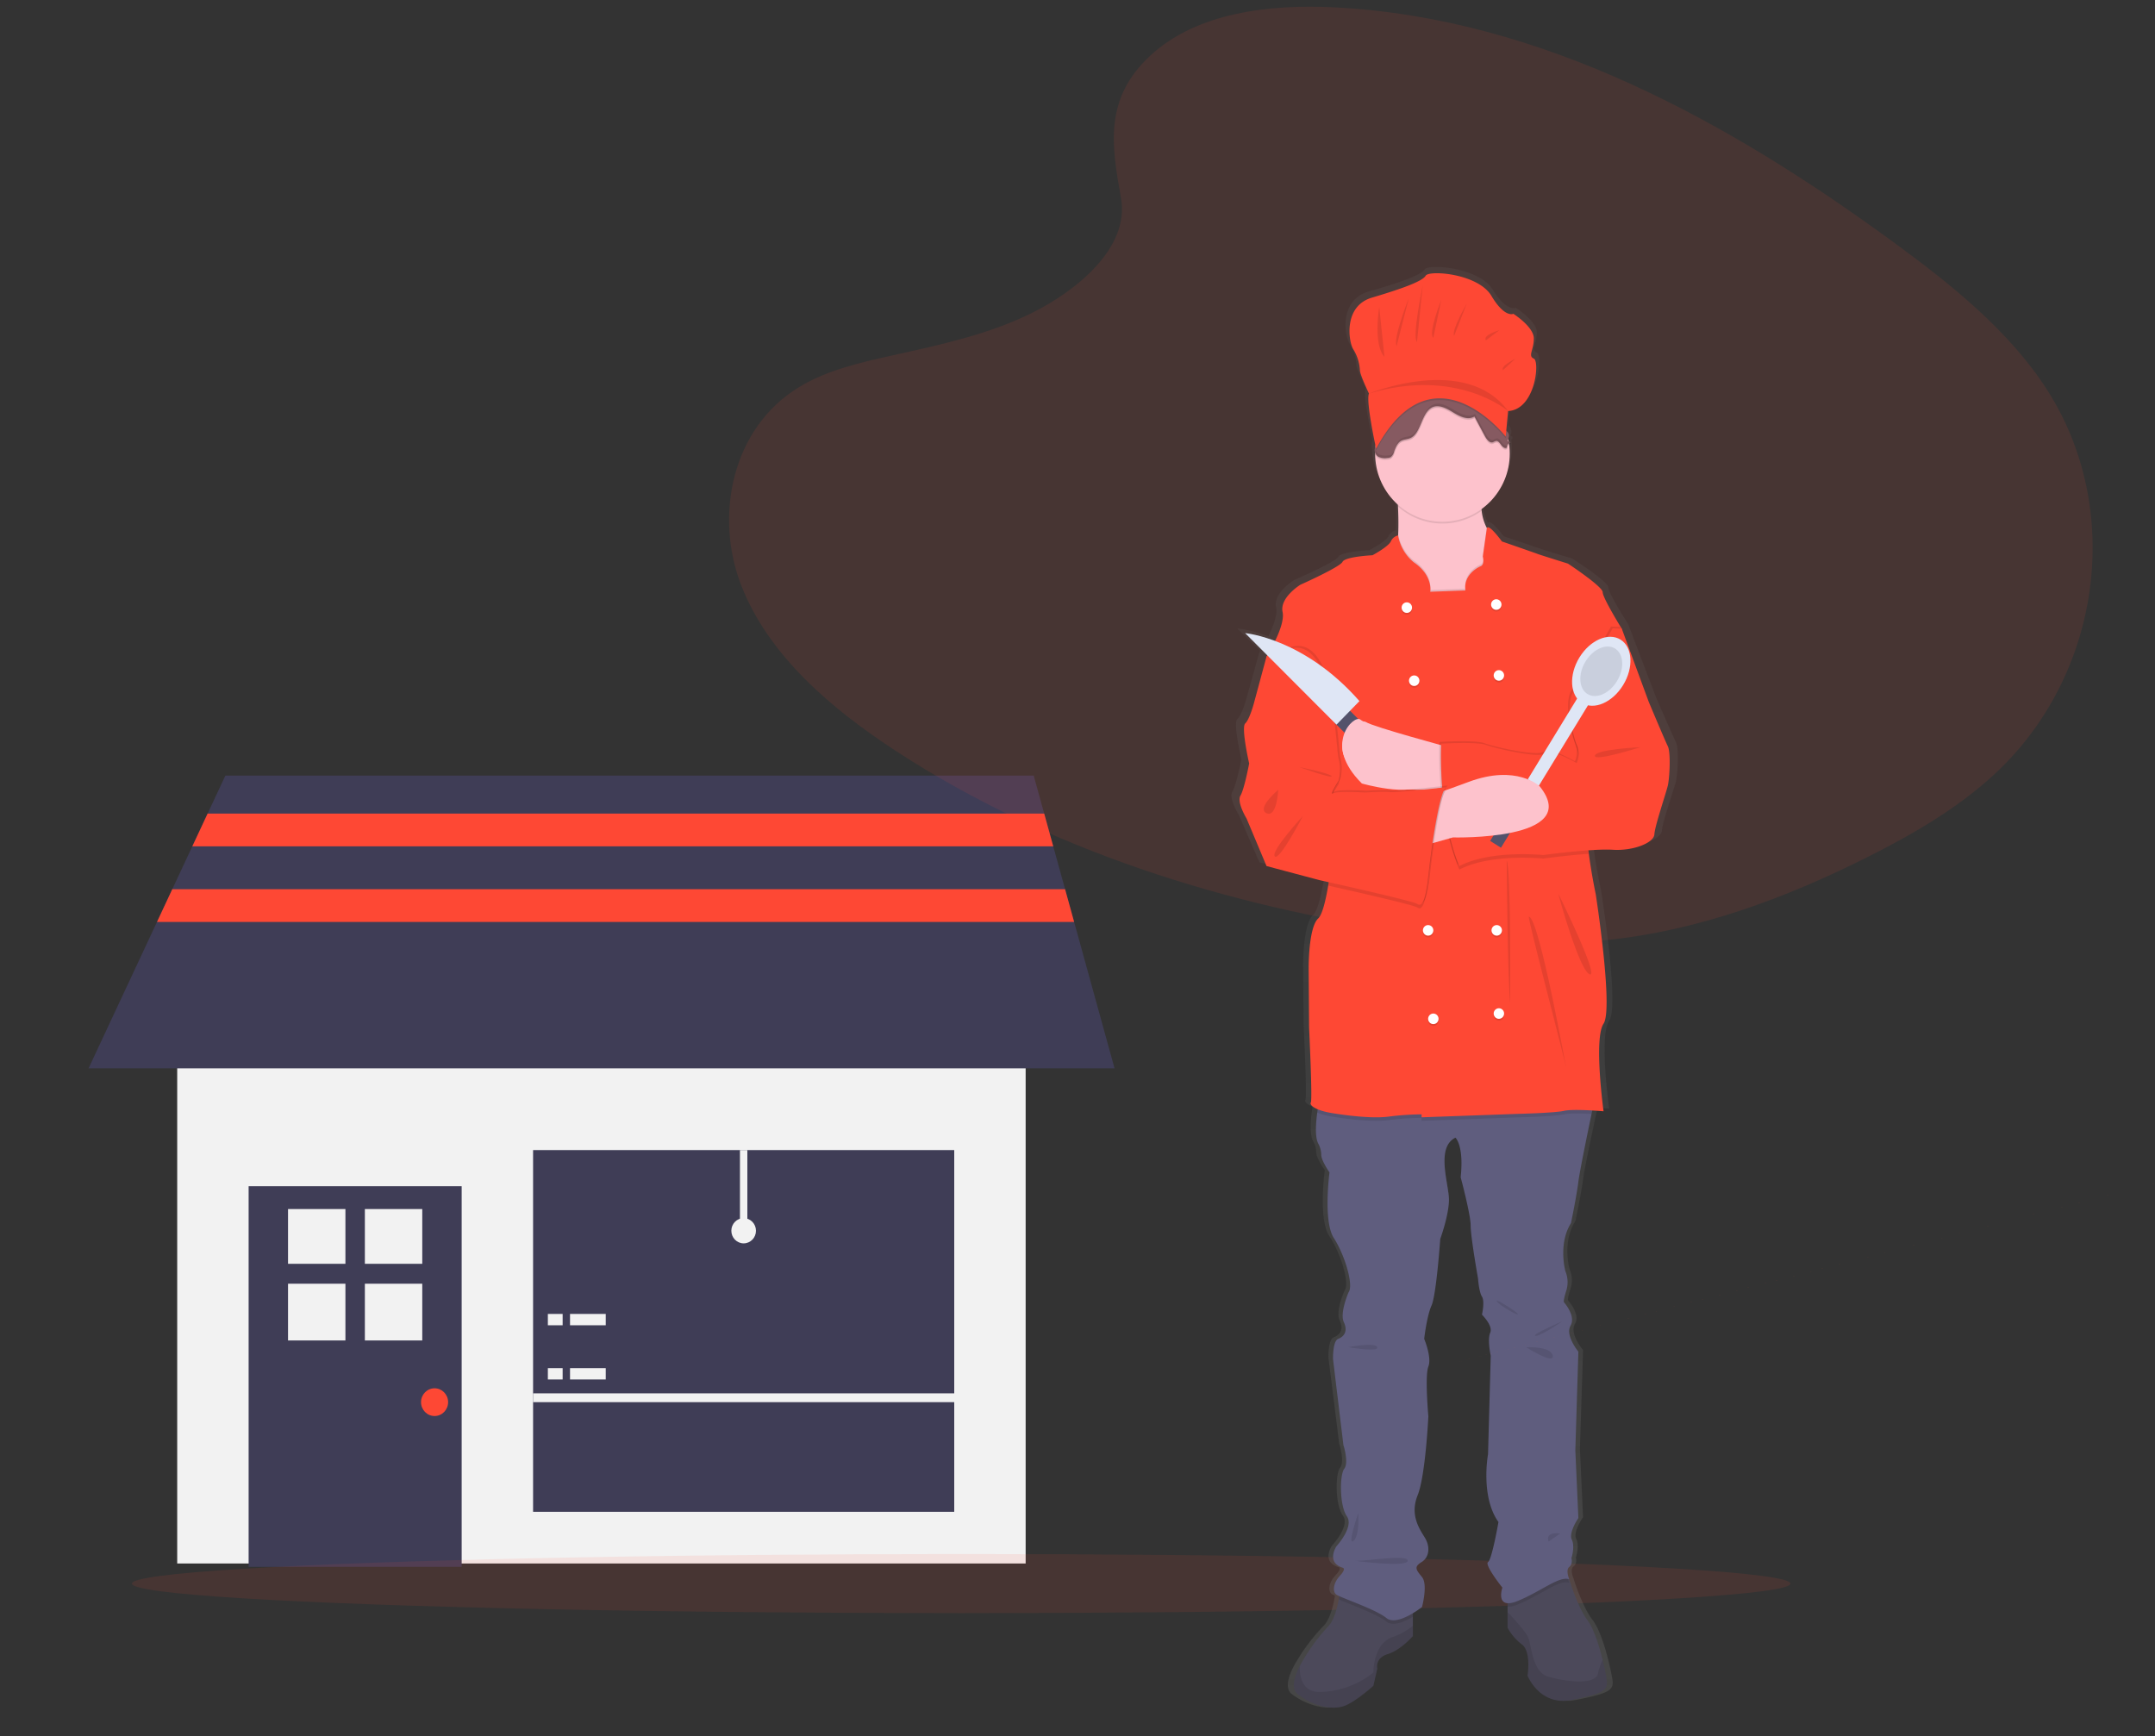 <?xml version="1.0" encoding="UTF-8" standalone="no"?>
<svg
   xmlns:dc="http://purl.org/dc/elements/1.1/"
   xmlns:cc="http://creativecommons.org/ns#"
   xmlns:rdf="http://www.w3.org/1999/02/22-rdf-syntax-ns#"
   xmlns:svg="http://www.w3.org/2000/svg"
   xmlns="http://www.w3.org/2000/svg"
   xmlns:sodipodi="http://sodipodi.sourceforge.net/DTD/sodipodi-0.dtd"
   xmlns:inkscape="http://www.inkscape.org/namespaces/inkscape"
   id="b582dbfc-ed60-4217-aa06-1e10ec960023"
   data-name="Layer 1"
   width="842"
   height="678.376"
   viewBox="0 0 842 678.376"
   version="1.1"
   sodipodi:docname="undraw_business_shop_qw5t.svg"
   inkscape:version="0.92.4 (5da689c313, 2019-01-14)">
  <rect x="0" y="0" width="842" height="678.376" fill="#333333" stroke="none"/>
  <defs
     id="defs4753">
    <linearGradient
       gradientUnits="userSpaceOnUse"
       y2="154.92"
       x2="507.947"
       y1="790.481"
       x1="507.947"
       id="ef5d85de-35d2-4357-9719-f86a6844cb01"
       gradientTransform="matrix(0.874,0,0,0.886,-103.437,-13.293)">
      <stop
         id="stop4780"
         stop-opacity="0.25"
         stop-color="gray"
         offset="0" />
      <stop
         id="stop4782"
         stop-opacity="0.12"
         stop-color="gray"
         offset="0.535" />
      <stop
         id="stop4784"
         stop-opacity="0.1"
         stop-color="gray"
         offset="1" />
    </linearGradient>
  </defs>
  <sodipodi:namedview
     pagecolor="#ffffff"
     bordercolor="#666666"
     borderopacity="1"
     objecttolerance="10"
     gridtolerance="10"
     guidetolerance="10"
     inkscape:pageopacity="0"
     inkscape:pageshadow="2"
     inkscape:window-width="1920"
     inkscape:window-height="1017"
     id="namedview4751"
     showgrid="false"
     inkscape:zoom="0.67458432"
     inkscape:cx="523.85961"
     inkscape:cy="299.52168"
     inkscape:window-x="-8"
     inkscape:window-y="-8"
     inkscape:window-maximized="1"
     inkscape:current-layer="b582dbfc-ed60-4217-aa06-1e10ec960023" />
  <title
     id="title4628">business_shop</title>
  <path
     d="m 393.084,313.533 c 0,0 1.668,23.055 1.668,23.908 0,0.854 -11.679,59.771 -11.679,59.771 0,0 -16.684,32.447 0,31.593 16.684,-0.854 11.679,-30.739 11.679,-30.739 l 17.519,-49.525 -7.508,-35.009 z"
     id="path4634"
     inkscape:connector-curvature="0"
     style="fill:#a0616a;stroke-width:0.649" />
  <rect
     x="69.238"
     y="372.552"
     width="331.504"
     height="238.356"
     id="rect4654"
     style="fill:#f2f2f2;stroke-width:0.649" />
  <rect
     x="97.144"
     y="463.496"
     width="83.237"
     height="148.726"
     id="rect4656"
     style="fill:#3f3d56;stroke-width:0.649" />
  <rect
     x="112.54"
     y="472.418"
     width="22.422"
     height="21.394"
     id="rect4658"
     style="fill:#f2f2f2;stroke-width:0.649" />
  <rect
     x="142.563"
     y="472.418"
     width="22.422"
     height="21.394"
     id="rect4660"
     style="fill:#f2f2f2;stroke-width:0.649" />
  <rect
     x="112.54"
     y="501.592"
     width="22.422"
     height="22.172"
     id="rect4662"
     style="fill:#f2f2f2;stroke-width:0.649" />
  <rect
     x="142.563"
     y="501.592"
     width="22.422"
     height="22.172"
     id="rect4664"
     style="fill:#f2f2f2;stroke-width:0.649" />
  <ellipse
     cx="169.796"
     cy="547.872"
     id="circle4666"
     rx="5.293"
     ry="5.417"
     style="fill:#fe4834;stroke-width:0.649" />
  <rect
     x="208.287"
     y="449.377"
     width="164.549"
     height="141.339"
     id="rect4668"
     style="fill:#3f3d56;stroke-width:0.649" />
  <polygon
     points="133.831,264.092 143.148,244.603 155.337,219.117 164.654,199.628 175.455,177.051 667.407,177.051 673.786,199.628 679.295,219.117 686.499,244.603 692.008,264.092 716.602,351.134 92.199,351.134 "
     id="polygon4670"
     transform="matrix(0.642,0,0,0.657,-24.584,186.733)"
     style="fill:#3f3d56" />
  <rect
     x="214.06"
     y="513.399"
     width="5.774"
     height="4.432"
     id="rect4674"
     style="fill:#f2f2f2;stroke-width:0.649" />
  <rect
     x="214.06"
     y="534.575"
     width="5.774"
     height="4.432"
     id="rect4676"
     style="fill:#f2f2f2;stroke-width:0.649" />
  <rect
     x="222.721"
     y="513.399"
     width="13.953"
     height="4.432"
     id="rect4680"
     style="fill:#f2f2f2;stroke-width:0.649" />
  <rect
     x="222.721"
     y="534.575"
     width="13.953"
     height="4.432"
     id="rect4682"
     style="fill:#f2f2f2;stroke-width:0.649" />
  <rect
     x="208.287"
     y="544.424"
     width="164.549"
     height="3.447"
     id="rect4726"
     style="fill:#f2f2f2;stroke-width:0.649" />
  <rect
     x="289.118"
     y="449.377"
     width="2.887"
     height="31.518"
     id="rect4732"
     style="fill:#f2f2f2;stroke-width:0.649" />
  <ellipse
     cx="290.561"
     cy="480.896"
     id="circle4734"
     rx="4.811"
     ry="4.925"
     style="fill:#f2f2f2;stroke-width:0.649" />
  <polygon
     points="164.654,199.628 673.786,199.628 679.295,219.117 155.337,219.117 "
     id="polygon4736"
     transform="matrix(0.642,0,0,0.657,-24.584,186.733)"
     style="fill:#fe4834" />
  <polygon
     points="143.148,244.603 686.499,244.603 692.008,264.092 133.831,264.092 "
     id="polygon4738"
     transform="matrix(0.642,0,0,0.657,-24.584,186.733)"
     style="fill:#fe4834" />
  <g
     id="g5073"
     transform="translate(227.965,-19.615)">
    <ellipse
       id="ellipse4791"
       ry="11.547"
       rx="324"
       cy="638.37"
       cx="147.595"
       style="opacity:0.1;fill:#fe4834" />
    <path
       id="path4793"
       d="M 221.407,41.413 C 239.483,24.587 267.857,21.158 293.684,22.498 c 81.122,4.21 154.35,45.12 217.692,91.393 22.931,16.752 45.507,34.805 60.392,57.873 30.3,46.96 21.312,112.015 -20.821,150.701 -14.335,13.162 -31.713,23.253 -49.553,32.197 -31.721,15.904 -65.947,28.671 -101.949,32.305 -25.674,2.591 -51.663,0.485 -77.187,-3.131 C 250.948,373.735 180.951,351.397 122.284,313.179 96.553,296.416 72.3,275.577 61.694,248.459 51.088,221.342 57.875,186.979 84.15,170.928 c 10.867,-6.639 23.859,-9.637 36.58,-12.452 18.724,-4.144 37.747,-8.229 54.644,-16.653 17.452,-8.701 38.117,-25.529 34.661,-44.788 -3.708,-20.665 -6.682,-38.814 11.373,-55.621 z"
       inkscape:connector-curvature="0"
       style="opacity:0.1;fill:#fe4834;stroke-width:0.895" />
    <path
       id="path4797"
       d="m 426.845,309.575 c -1.233,-2.419 -7.749,-17.451 -7.749,-17.451 l -10.919,-28.681 c 0,0 -7.749,-12.094 -7.749,-14.341 0,-2.246 -14.089,-11.231 -14.089,-11.231 0,0 -11.448,-3.456 -12.328,-3.801 -0.881,-0.346 -14.442,-4.893 -14.442,-4.893 0,0 -5.34,-7.118 -6.101,-5.259 l -6.6e-4,0.004 c -0.028,-0.047 -0.056,-0.088 -0.084,-0.136 a 18.131,18.379 0 0 1 -2.036,-6.655 c -0.029,-0.207 -0.054,-0.426 -0.08,-0.641 a 26.134,26.492 0 0 0 11.471,-21.813 25.785,26.138 0 0 0 -0.225,-3.391 2.345,2.377 0 0 1 0.303,-0.162 c 0.219,-0.097 0.164,-0.175 0.003,-0.257 0.055,-0.029 0.11,-0.06 0.166,-0.084 0.292,-0.128 0.097,-0.226 -0.185,-0.341 l 0.017,-0.009 c 0.397,-0.175 -0.105,-0.291 -0.509,-0.476 -0.022,-0.12 -0.042,-0.24 -0.065,-0.359 a 2.379,2.411 0 0 0 0.162,-0.712 c 0.036,0.018 0.069,0.038 0.106,0.054 a 2.983,3.024 0 0 0 -0.007,-1.351 2.345,2.377 0 0 1 -0.092,0.265 2.226,2.256 0 0 0 -1.025,-2.045 c -0.02,-0.018 -0.043,-0.037 -0.063,-0.055 l 0.747,-7.751 c 11.013,-0.528 12.945,-19.521 10.434,-20.576 -2.512,-1.055 0,-3.341 0,-7.914 0,-4.573 -8.308,-9.673 -8.308,-9.673 0,0 -3.478,1.759 -8.888,-7.035 -5.41,-8.793 -25.311,-10.2 -26.664,-7.914 -1.352,2.286 -10.24,5.276 -21.833,8.617 -11.593,3.341 -9.468,17.235 -7.535,20.225 a 16.834,17.064 0 0 1 2.705,8.266 c 0,1.759 3.671,9.145 3.671,9.145 -1.158,2.56 1.789,16.581 2.662,20.566 -0.014,0.122 -0.028,0.245 -0.04,0.368 -0.007,0.012 -0.017,0.022 -0.024,0.035 a 1.852,1.877 0 0 0 -0.113,0.2 2.262,2.293 0 0 0 -0.178,1.322 2.724,2.761 0 0 0 0.196,1.444 26.001,26.357 0 0 0 9.22,19.665 c 0.014,0.24 0.027,0.481 0.04,0.728 0.162,3.255 0.254,7.105 0.085,10.788 -0.009,0.188 -0.023,0.373 -0.033,0.561 a 4.158,4.215 0 0 0 -2.947,2.356 c -1.092,2.129 -7.432,5.411 -7.432,5.411 0,0 -11.095,0.518 -12.152,2.592 -1.057,2.073 -17.083,8.984 -17.083,8.984 0,0 -8.454,5.011 -7.221,10.712 0.644,2.979 -1.164,7.608 -3.038,11.35 a 53.174,53.902 0 0 0 -12.158,-3.073 l 8.978,8.707 c -0.188,0.298 -0.299,0.466 -0.299,0.466 l -5.107,18.314 c 0,0 -1.761,6.393 -3.522,7.948 -1.761,1.555 1.585,15.723 1.585,15.723 0,0 -1.937,10.021 -3.522,12.613 -1.585,2.592 2.466,8.984 2.466,8.984 l 8.101,18.66 21.486,5.529 c 0,0 1.432,0.307 3.746,0.809 q -0.109,0.669 -0.223,1.333 c -1.036,5.944 -2.395,11.41 -4.051,12.889 -4.051,3.628 -3.875,19.869 -3.875,19.869 l 0.176,22.979 c 0,0 1.409,28.335 0.704,29.372 -0.445,0.654 0.448,1.721 2.802,2.68 -0.067,0.426 -0.133,0.859 -0.196,1.3 -0.662,4.7 -0.958,10.063 0.564,12.433 a 9.318,9.446 0 0 1 1.057,4.147 c 0,2.246 3.346,6.911 3.346,6.911 0,0 -2.642,19.178 1.761,25.744 4.403,6.566 8.101,18.487 5.988,21.252 0,0 -3.698,8.121 -1.937,11.749 1.761,3.628 0,5.702 -2.29,6.566 -2.29,0.864 -2.092,7.948 -2.092,7.948 l 4.206,33.692 c 0,0 2.289,6.911 0.352,9.33 -1.937,2.419 -1.937,14.513 1.057,18.66 2.994,4.147 -4.227,11.749 -4.227,11.749 0,0 -4.403,6.393 2.642,8.466 0,0 1.409,0.346 -1.233,3.11 -2.642,2.764 -3.17,6.22 -1.409,7.429 a 8.06,8.171 0 0 0 1.142,0.575 c -0.065,0.41 -0.136,0.834 -0.219,1.284 -0.676,3.607 -1.951,8.307 -4.269,10.581 a 74.408,75.427 0 0 0 -11.532,15.578 c -2.416,4.644 -3.473,8.991 -0.796,11.03 6.34,4.838 14.442,6.393 19.197,4.492 4.755,-1.901 11.448,-7.775 11.448,-7.775 l 1.585,-6.738 c 0,0 -1.057,-4.147 4.227,-5.702 5.283,-1.555 10.215,-7.084 10.215,-7.084 v -8.957 a 37.443,37.956 0 0 0 3.698,-2.447 c 0,0 2.466,-8.812 0,-11.749 -2.466,-2.937 -3.346,-3.974 -0.176,-5.874 3.17,-1.901 3.6,-6.047 1.275,-9.676 -2.332,-3.628 -6.03,-8.984 -2.86,-16.587 3.17,-7.602 4.333,-30.927 4.333,-30.927 0,0 -1.479,-15.896 0,-19.524 1.479,-3.628 -1.691,-10.885 -1.691,-10.885 0,0 1.057,-8.984 2.994,-13.131 1.937,-4.147 3.522,-26.089 3.522,-26.089 0,0 3.522,-9.33 3.522,-15.377 0,-6.047 -5.46,-20.561 2.642,-24.362 0,0 3.522,3.11 2.113,15.55 0,0 4.051,14.513 4.051,19.006 0,4.492 2.994,20.733 2.994,20.733 0,0 0.352,5.183 1.585,7.084 1.233,1.901 0,7.084 0,7.084 0,0 4.579,4.319 3.346,7.084 -1.233,2.764 0.211,8.998 0.211,8.998 l -1.092,38.688 c 0,0 -3.17,16.587 4.227,26.608 0,0 -2.642,14.686 -4.227,15.723 -1.585,1.037 5.812,10.021 5.812,10.021 0,0 -2.05,5.82 2.113,6.106 v 9.617 a 20.269,20.547 0 0 0 5.812,6.566 c 3.875,2.764 2.289,12.267 2.289,12.267 0,0 4.931,12.094 17.964,9.503 13.033,-2.592 14.794,-3.801 14.089,-8.121 -0.254,-1.576 -0.817,-4.389 -1.627,-7.581 -1.402,-5.55 -3.55,-12.246 -6.122,-15.55 -4.051,-5.204 -7.397,-16.089 -7.397,-16.089 0,0 -1.585,-3.628 0,-4.838 1.585,-1.209 0.881,-3.456 0.881,-3.456 0,0 1.543,-4.492 0.155,-7.257 -1.388,-2.764 2.663,-8.466 2.663,-8.466 l -1.233,-26.608 1.233,-38.702 c 0,0 -5.46,-6.393 -3.17,-10.194 2.29,-3.801 -2.642,-9.157 -2.642,-9.157 0,0 -0.528,-0.173 0.881,-4.492 a 10.621,10.766 0 0 0 -0.352,-7.775 c 0,0 -2.994,-10.712 2.29,-18.833 0,0 2.29,-10.712 2.994,-16.241 0.486,-3.843 3.529,-18.197 5.34,-26.594 q 0.153,-0.712 0.294,-1.363 c 2.608,0.144 4.581,0.313 4.581,0.313 0,0 -4.051,-28.508 0,-34.383 4.051,-5.874 -3.17,-50.797 -3.17,-50.797 0,0 -1.726,-7.851 -2.79,-15.861 -0.061,-0.456 -0.116,-0.912 -0.172,-1.368 a 85.373,86.541 0 0 1 9.83,-0.221 c 8.454,0.518 16.731,-2.764 16.907,-6.047 0.176,-3.283 4.755,-16.241 5.46,-19.178 0.705,-2.937 1.233,-12.958 1e-5,-15.377 z"
       inkscape:connector-curvature="0"
       style="fill:url(#ef5d85de-35d2-4357-9719-f86a6844cb01);stroke-width:0.88" />
    <path
       id="path4799"
       d="m 324.081,642.883 v 15.998 c 0,0 -4.752,5.505 -9.843,7.053 -5.091,1.548 -4.073,5.677 -4.073,5.677 l -1.527,6.709 c 0,0 -6.449,5.849 -11.031,7.741 -4.582,1.892 -12.388,0.344 -18.497,-4.473 -2.579,-2.03 -1.561,-6.358 0.767,-10.982 a 73.891,74.903 0 0 1 11.112,-15.51 c 2.233,-2.264 3.462,-6.943 4.114,-10.535 0.482,-2.69 0.638,-4.775 0.638,-4.775 z"
       inkscape:connector-curvature="0"
       style="fill:#4c495a;stroke-width:0.88" />
    <path
       id="path4801"
       d="m 324.081,654.821 v 4.06 c 0,0 -4.752,5.505 -9.843,7.053 -5.091,1.548 -4.073,5.677 -4.073,5.677 l -1.527,6.709 c 0,0 -6.449,5.849 -11.031,7.741 -4.582,1.892 -12.388,0.344 -18.497,-4.473 -2.579,-2.03 -1.561,-6.358 0.767,-10.982 -0.109,4.858 1.31,10.315 8.227,10.122 a 35.041,35.521 0 0 0 20.534,-7.569 c 0,0 -0.17,-11.354 7.637,-13.934 a 23.777,24.103 0 0 0 7.806,-4.404 z"
       inkscape:connector-curvature="0"
       style="opacity:0.1;stroke-width:0.88" />
    <path
       id="path4803"
       d="m 386.191,683.824 c -12.558,2.58 -17.309,-9.461 -17.309,-9.461 0,0 1.527,-9.461 -2.206,-12.214 a 20.026,20.301 0 0 1 -5.6,-6.537 v -15.826 l 15.273,-11.01 8.268,7.418 0.557,0.495 c 0,0 3.224,10.838 7.127,16.019 2.478,3.289 4.548,9.957 5.899,15.482 0.781,3.179 1.324,5.98 1.568,7.548 0.679,4.301 -1.018,5.505 -13.576,8.085 z"
       inkscape:connector-curvature="0"
       style="fill:#4c495a;stroke-width:0.88" />
    <path
       id="path4805"
       d="m 386.191,683.824 c -12.558,2.58 -17.309,-9.461 -17.309,-9.461 0,0 1.527,-9.461 -2.206,-12.214 a 20.026,20.301 0 0 1 -5.6,-6.537 v -6.131 c 2.423,2.594 6.992,7.617 7.976,9.743 1.358,2.924 1.527,13.59 7.806,15.482 6.279,1.892 18.497,3.613 19.516,-1.204 a 26.475,26.837 0 0 1 1.826,-5.312 c 0.781,3.179 1.324,5.98 1.568,7.548 0.679,4.301 -1.018,5.505 -13.576,8.085 z"
       inkscape:connector-curvature="0"
       style="opacity:0.1;stroke-width:0.88" />
    <path
       id="path4807"
       d="m 295.741,639.786 28.34,3.096 v 8.457 c -3.197,1.92 -7.779,3.957 -10.352,1.865 -3.801,-3.083 -15.103,-6.998 -18.626,-8.642 0.482,-2.69 0.638,-4.775 0.638,-4.775 z"
       inkscape:connector-curvature="0"
       style="opacity:0.1;stroke-width:0.88" />
    <path
       id="path4809"
       d="m 385.173,638.066 c -3.903,-1.376 -10.861,4.645 -20.025,8.429 a 9.539,9.67 0 0 1 -4.073,0.922 v -7.631 l 15.273,-11.01 8.268,7.418 a 10.322,10.463 0 0 0 0.557,1.872 z"
       inkscape:connector-curvature="0"
       style="opacity:0.1;stroke-width:0.88" />
    <path
       id="path4811"
       d="m 395.185,448.667 c 0,0 -0.536,2.532 -1.303,6.207 -1.745,8.36 -4.677,22.652 -5.145,26.478 -0.679,5.505 -2.885,16.17 -2.885,16.17 -5.091,8.085 -2.206,18.751 -2.206,18.751 a 10.894,11.043 0 0 1 0.339,7.741 c -1.358,4.301 -0.849,4.473 -0.849,4.473 0,0 4.752,5.333 2.546,9.117 -2.206,3.785 3.055,10.149 3.055,10.149 l -1.188,38.533 1.188,26.492 c 0,0 -3.903,5.677 -2.566,8.429 1.337,2.752 -0.149,7.225 -0.149,7.225 0,0 0.679,2.236 -0.849,3.44 -1.527,1.204 0,4.817 0,4.817 -3.903,-1.376 -10.861,4.645 -20.025,8.429 -9.164,3.785 -6.109,-5.161 -6.109,-5.161 0,0 -7.127,-8.945 -5.6,-9.977 1.527,-1.032 4.073,-15.654 4.073,-15.654 -7.127,-9.977 -4.073,-26.492 -4.073,-26.492 l 1.052,-38.52 c 0,0 -1.392,-6.207 -0.204,-8.959 1.188,-2.752 -3.224,-7.053 -3.224,-7.053 0,0 1.188,-5.161 0,-7.053 -1.188,-1.892 -1.527,-7.053 -1.527,-7.053 0,0 -2.885,-16.17 -2.885,-20.643 0,-4.473 -3.903,-18.923 -3.903,-18.923 1.358,-12.386 -2.036,-15.482 -2.036,-15.482 -7.806,3.785 -2.546,18.235 -2.546,24.255 0,6.021 -3.394,15.31 -3.394,15.31 0,0 -1.527,21.847 -3.394,25.976 -1.867,4.129 -2.885,13.074 -2.885,13.074 0,0 3.055,7.225 1.629,10.838 -1.425,3.613 0,19.439 0,19.439 0,0 -1.12,23.223 -4.175,30.792 -3.055,7.569 0.509,12.902 2.756,16.514 2.24,3.613 1.826,7.741 -1.229,9.633 -3.055,1.892 -2.206,2.924 0.17,5.849 2.376,2.924 0,11.698 0,11.698 0,0 -9.673,7.741 -13.915,4.301 -4.243,-3.441 -17.819,-7.913 -19.516,-9.117 -1.697,-1.204 -1.188,-4.645 1.358,-7.397 2.546,-2.752 1.188,-3.096 1.188,-3.096 -6.788,-2.064 -2.546,-8.429 -2.546,-8.429 0,0 6.958,-7.569 4.073,-11.698 -2.885,-4.129 -2.885,-16.17 -1.018,-18.579 1.867,-2.408 -0.339,-9.289 -0.339,-9.289 l -4.052,-33.545 c 0,0 -0.19,-7.053 2.016,-7.913 2.206,-0.86 3.903,-2.924 2.206,-6.537 -1.697,-3.613 1.867,-11.698 1.867,-11.698 2.036,-2.752 -1.527,-14.622 -5.77,-21.159 -4.243,-6.537 -1.697,-25.632 -1.697,-25.632 0,0 -3.224,-4.645 -3.224,-6.881 a 9.509,9.639 0 0 0 -1.018,-4.129 c -1.466,-2.36 -1.181,-7.7 -0.543,-12.379 0.618,-4.528 1.561,-8.436 1.561,-8.436 z"
       inkscape:connector-curvature="0"
       style="fill:#5f5d7e;stroke-width:0.88" />
    <path
       id="path4813"
       d="m 361.924,253.764 -33.431,7.913 c 0,0 -16.461,-14.106 -12.388,-21.675 1.398,-2.601 2.016,-7.039 2.227,-11.732 0.163,-3.668 0.075,-7.5 -0.082,-10.741 -0.237,-4.686 -0.618,-8.147 -0.618,-8.147 0,0 34.28,-19.611 33.092,0 a 49.414,50.091 0 0 0 0.224,9.798 18.48,18.733 0 0 0 1.962,6.626 c 1.833,3.31 4.093,3.358 4.093,3.358 z"
       inkscape:connector-curvature="0"
       style="fill:#fdc2cc;stroke-width:0.88" />
    <path
       id="path4815"
       d="m 350.948,219.18 a 26.293,26.653 0 0 1 -32.698,-1.651 c -0.237,-4.686 -0.618,-8.147 -0.618,-8.147 0,0 34.28,-19.611 33.092,0 a 49.414,50.091 0 0 0 0.224,9.798 z"
       inkscape:connector-curvature="0"
       style="opacity:0.1;stroke-width:0.88" />
    <ellipse
       id="circle4817"
       cy="196.824"
       cx="335.62"
       style="fill:#fdc2cc;stroke-width:0.88"
       rx="26.304"
       ry="26.664" />
    <path
       id="path4819"
       d="m 361.924,253.764 -33.431,7.913 c 0,0 -16.461,-14.106 -12.388,-21.675 1.398,-2.601 2.016,-7.039 2.227,-11.732 a 17.055,17.289 0 0 0 6.089,10.356 c 7.637,5.161 6.449,11.526 6.449,11.526 l 13.746,-0.516 c -0.849,-5.677 4.243,-8.773 5.94,-9.461 1.697,-0.688 0.849,-3.785 0.849,-3.785 l 1.507,-10.583 c 1.833,3.31 4.093,3.358 4.093,3.358 z"
       inkscape:connector-curvature="0"
       style="opacity:0.1;stroke-width:0.88" />
    <path
       id="path4821"
       d="m 395.185,448.667 c 0,0 -0.536,2.532 -1.303,6.207 -3.693,-0.2 -8.573,-0.344 -10.746,0.158 -3.733,0.86 -18.667,1.204 -18.667,1.204 l -36.995,1.328 v -1.156 a 109.078,110.571 0 0 0 -12.728,0.86 c -6.279,0.86 -16.122,-0.344 -22.401,-1.376 a 24.12,24.45 0 0 1 -5.634,-1.541 c 0.618,-4.528 1.561,-8.436 1.561,-8.436 z"
       inkscape:connector-curvature="0"
       style="opacity:0.1;stroke-width:0.88" />
    <path
       id="path4823"
       d="m 392.3,339.432 c -0.536,3.213 -0.143,8.539 0.536,13.796 1.025,7.975 2.688,15.792 2.688,15.792 0,0 6.958,44.726 3.055,50.575 -3.903,5.849 0,34.233 0,34.233 0,0 -11.709,-1.032 -15.443,-0.172 -3.733,0.86 -18.667,1.204 -18.667,1.204 l -36.995,1.328 v -1.156 a 109.078,110.571 0 0 0 -12.728,0.86 c -6.279,0.86 -16.122,-0.344 -22.401,-1.376 -6.279,-1.032 -8.824,-3.096 -8.146,-4.129 0.679,-1.032 -0.679,-29.244 -0.679,-29.244 l -0.17,-22.879 c 0,0 -0.17,-16.17 3.733,-19.783 1.595,-1.473 2.905,-6.915 3.903,-12.833 1.432,-8.567 2.206,-18.131 2.206,-18.131 l -25.795,-70.014 -0.509,-1.376 c 0,0 7.467,-11.698 6.279,-17.374 -1.188,-5.677 6.958,-10.665 6.958,-10.665 0,0 15.443,-6.881 16.461,-8.945 1.018,-2.064 11.709,-2.58 11.709,-2.58 0,0 6.109,-3.268 7.161,-5.388 a 4.014,4.069 0 0 1 2.844,-2.346 17.091,17.325 0 0 0 6.116,10.487 c 7.637,5.161 6.449,11.526 6.449,11.526 l 13.746,-0.516 c -0.849,-5.677 4.243,-8.773 5.94,-9.461 1.697,-0.688 0.849,-3.785 0.849,-3.785 l 1.588,-11.14 c 0.733,-1.851 5.878,5.236 5.878,5.236 0,0 13.067,4.528 13.915,4.872 0.849,0.344 11.879,3.785 11.879,3.785 0,0 13.576,8.945 13.576,11.182 0,2.236 7.467,14.278 7.467,14.278 0,0 -0.088,0.482 -0.251,1.362 -1.724,9.482 -11.913,65.383 -13.155,72.78 z"
       inkscape:connector-curvature="0"
       style="fill:#fe4834;stroke-width:0.88" />
    <path
       id="path4825"
       d="m 337.996,311.564 c 0,0 -29.358,-7.913 -32.243,-9.805 -2.885,-1.892 -19.855,9.117 0.849,24.083 0,0 25.316,5.333 32.089,0 6.773,-5.333 -0.694,-14.278 -0.694,-14.278 z"
       inkscape:connector-curvature="0"
       style="fill:#fdc2cc;stroke-width:0.88" />
    <path
       id="path4827"
       d="m 401.464,264.43 3.564,0.172 10.521,28.556 c 0,0 6.279,14.966 7.467,17.374 1.188,2.408 0.679,12.386 0,15.31 -0.679,2.924 -5.091,15.826 -5.261,19.095 -0.17,3.268 -8.146,6.537 -16.291,6.021 -8.146,-0.516 -27.152,2.064 -27.152,2.064 0,0 -20.298,-2.151 -32.752,4.301 0,0 -7.976,-16.686 -7.127,-47.823 0,0 14.085,-0.86 17.649,0.516 3.564,1.376 20.873,5.333 23.079,3.268 2.206,-2.064 12.219,3.785 12.219,3.785 a 8.601,8.718 0 0 0 0,-7.225 c -1.697,-4.129 -4.582,-17.03 -0.849,-21.159 3.733,-4.129 14.934,-24.255 14.934,-24.255 z"
       inkscape:connector-curvature="0"
       style="opacity:0.1;stroke-width:0.88" />
    <path
       id="path4829"
       d="m 392.837,353.228 c -8.424,0.578 -17.846,1.858 -17.846,1.858 0,0 -20.296,-2.154 -32.752,4.301 0,0 -7.976,-16.686 -7.127,-47.823 0,0 14.085,-0.86 17.649,0.516 3.564,1.376 20.873,5.333 23.079,3.268 2.206,-2.064 12.218,3.785 12.218,3.785 a 8.601,8.718 0 0 0 0,-7.225 c -1.697,-4.129 -4.582,-17.03 -0.849,-21.159 3.733,-4.129 14.934,-24.255 14.934,-24.255 l 3.313,0.158 c -1.724,9.482 -11.913,65.383 -13.155,72.78 -0.536,3.213 -0.143,8.539 0.536,13.796 z"
       inkscape:connector-curvature="0"
       style="opacity:0.1;stroke-width:0.88" />
    <path
       id="path4831"
       d="m 402.143,265.118 3.564,0.172 10.521,28.556 c 0,0 6.279,14.966 7.467,17.374 1.188,2.408 0.679,12.386 0,15.31 -0.679,2.924 -5.091,15.826 -5.261,19.095 -0.17,3.268 -8.146,6.537 -16.291,6.021 -8.146,-0.516 -27.152,2.064 -27.152,2.064 0,0 -20.298,-2.151 -32.752,4.301 0,0 -7.976,-16.686 -7.127,-47.823 0,0 14.085,-0.86 17.649,0.516 3.564,1.376 20.873,5.333 23.079,3.268 2.206,-2.064 12.218,3.785 12.218,3.785 a 8.601,8.718 0 0 0 0,-7.225 c -1.697,-4.129 -4.582,-17.03 -0.849,-21.159 3.733,-4.129 14.934,-24.255 14.934,-24.255 z"
       inkscape:connector-curvature="0"
       style="fill:#fe4834;stroke-width:0.88" />
    <rect
       id="rect4833"
       transform="matrix(-0.847,-0.532,0.521,-0.853,0,0)"
       height="45.268"
       width="4.999"
       y="-83.348"
       x="-488.759"
       style="fill:#dfe6f5;stroke-width:0.88" />
    <ellipse
       id="ellipse4835"
       transform="matrix(0.521,-0.853,0.847,0.532,0,0)"
       ry="10.099"
       rx="14.486"
       cy="486.26"
       cx="-27.215"
       style="fill:#dfe6f5;stroke-width:0.88" />
    <ellipse
       id="ellipse4837"
       transform="matrix(0.521,-0.853,0.847,0.532,0,0)"
       ry="7.249"
       rx="10.398"
       cy="486.26"
       cx="-27.215"
       style="opacity:0.1;stroke-width:0.88" />
    <rect
       id="rect4839"
       transform="matrix(-0.847,-0.532,0.521,-0.853,0,0)"
       height="28.167"
       width="4.999"
       y="-106.485"
       x="-488.759"
       style="fill:#53526b;stroke-width:0.88" />
    <path
       id="path4841"
       d="m 329.341,349.754 10.352,-2.924 c 0,0 51.08,1.376 33.94,-19.955 0,0 -8.994,-8.773 -27.831,-1.72 -18.837,7.053 -24.098,7.913 -24.098,7.913 z"
       inkscape:connector-curvature="0"
       style="fill:#fdc2cc;stroke-width:0.88" />
    <ellipse
       id="circle4843"
       cy="257.721"
       cx="321.705"
       style="opacity:0.1;stroke-width:0.88"
       rx="2.036"
       ry="2.064" />
    <ellipse
       id="circle4845"
       cy="256.516"
       cx="356.663"
       style="opacity:0.1;stroke-width:0.88"
       rx="2.036"
       ry="2.064" />
    <ellipse
       id="circle4847"
       cy="257.033"
       cx="321.705"
       style="fill:#ffffff;stroke-width:0.88"
       rx="2.036"
       ry="2.064" />
    <ellipse
       id="circle4849"
       cy="286.277"
       cx="324.59"
       style="opacity:0.1;stroke-width:0.88"
       rx="2.036"
       ry="2.064" />
    <ellipse
       id="circle4851"
       cy="284.212"
       cx="357.681"
       style="opacity:0.1;stroke-width:0.88"
       rx="2.036"
       ry="2.064" />
    <ellipse
       id="circle4853"
       cy="285.589"
       cx="324.59"
       style="fill:#ffffff;stroke-width:0.88"
       rx="2.036"
       ry="2.064" />
    <ellipse
       id="circle4855"
       cy="383.826"
       cx="356.833"
       style="opacity:0.1;stroke-width:0.88"
       rx="2.036"
       ry="2.064" />
    <ellipse
       id="circle4857"
       cy="383.826"
       cx="330.032"
       style="opacity:0.1;stroke-width:0.88"
       rx="2.036"
       ry="2.064" />
    <ellipse
       id="circle4859"
       cy="383.138"
       cx="356.833"
       style="fill:#ffffff;stroke-width:0.88"
       rx="2.036"
       ry="2.064" />
    <ellipse
       id="circle4861"
       cy="418.391"
       cx="332.068"
       style="opacity:0.1;stroke-width:0.88"
       rx="2.036"
       ry="2.064" />
    <ellipse
       id="circle4863"
       cy="416.327"
       cx="357.681"
       style="opacity:0.1;stroke-width:0.88"
       rx="2.036"
       ry="2.064" />
    <ellipse
       id="circle4865"
       cy="417.703"
       cx="332.068"
       style="fill:#ffffff;stroke-width:0.88"
       rx="2.036"
       ry="2.064" />
    <ellipse
       id="circle4867"
       cy="383.138"
       cx="330.032"
       style="fill:#ffffff;stroke-width:0.88"
       rx="2.036"
       ry="2.064" />
    <ellipse
       id="circle4869"
       cy="415.639"
       cx="357.681"
       style="fill:#ffffff;stroke-width:0.88"
       rx="2.036"
       ry="2.064" />
    <ellipse
       id="circle4871"
       cy="255.828"
       cx="356.663"
       style="fill:#ffffff;stroke-width:0.88"
       rx="2.036"
       ry="2.064" />
    <ellipse
       id="circle4873"
       cy="283.524"
       cx="357.681"
       style="fill:#ffffff;stroke-width:0.88"
       rx="2.036"
       ry="2.064" />
    <path
       id="path4875"
       d="m 360.736,355.946 c 0,0 0.339,47.135 1.358,55.564 0,0 0.37,-53.342 -1.358,-55.564 z"
       inkscape:connector-curvature="0"
       style="opacity:0.1;stroke-width:0.88" />
    <path
       id="path4877"
       d="m 369.391,377.793 c -0.7,0 13.915,55.22 14.594,59.176 0.679,3.957 -10.521,-59.176 -14.594,-59.176 z"
       inkscape:connector-curvature="0"
       style="opacity:0.1;stroke-width:0.88" />
    <path
       id="path4879"
       d="m 380.93,368.848 c 0,0.516 8.146,29.932 12.219,31.48 4.073,1.548 -12.219,-31.48 -12.219,-31.48 z"
       inkscape:connector-curvature="0"
       style="opacity:0.1;stroke-width:0.88" />
    <path
       id="path4881"
       d="m 413.004,311.564 c 0,0 -17.309,0.782 -17.819,3.315 -0.509,2.533 17.819,-3.315 17.819,-3.315 z"
       inkscape:connector-curvature="0"
       style="opacity:0.1;stroke-width:0.88" />
    <path
       id="path4883"
       d="m 382.458,535.884 c 0,0 -12.388,5.333 -10.521,5.677 1.867,0.344 10.521,-5.677 10.521,-5.677 z"
       inkscape:connector-curvature="0"
       style="opacity:0.1;stroke-width:0.88" />
    <path
       id="path4885"
       d="m 356.833,527.971 c -0.482,-1.1 8.315,4.473 8.315,5.161 0,0.688 -7.637,-3.612 -8.315,-5.161 z"
       inkscape:connector-curvature="0"
       style="opacity:0.1;stroke-width:0.88" />
    <path
       id="path4887"
       d="m 368.373,546.033 c 0,0 9.673,-0.495 10.352,3.279 0.679,3.774 -10.352,-3.279 -10.352,-3.279 z"
       inkscape:connector-curvature="0"
       style="opacity:0.1;stroke-width:0.88" />
    <path
       id="path4889"
       d="m 298.795,546.012 c 0,0 10.521,-2.086 11.37,0 0.849,2.086 -11.37,0 -11.37,0 z"
       inkscape:connector-curvature="0"
       style="opacity:0.1;stroke-width:0.88" />
    <path
       id="path4891"
       d="m 302.698,610.886 c 0,0 0.69,8.773 -1.861,10.838 -2.551,2.064 1.861,-10.838 1.861,-10.838 z"
       inkscape:connector-curvature="0"
       style="opacity:0.1;stroke-width:0.88" />
    <path
       id="path4893"
       d="m 301.413,629.465 c 3.321,0.344 20.801,-2.752 20.631,0 -0.17,2.752 -20.631,0 -20.631,0 z"
       inkscape:connector-curvature="0"
       style="opacity:0.1;stroke-width:0.88" />
    <path
       id="path4895"
       d="m 381.609,618.799 c 0,0 -5.961,-0.929 -4.508,3.148 z"
       inkscape:connector-curvature="0"
       style="opacity:0.1;stroke-width:0.88" />
    <path
       id="path4897"
       d="m 270.795,275.439 h -3.224 l -4.921,18.235 c 0,0 -1.697,6.365 -3.394,7.913 -1.697,1.548 1.527,15.654 1.527,15.654 0,0 -1.867,9.977 -3.394,12.558 -1.527,2.58 2.376,8.945 2.376,8.945 l 7.806,18.579 20.703,5.505 c 0,0 36.486,8.085 38.183,9.289 1.697,1.204 3.224,-0.516 4.412,-11.698 1.188,-11.182 4.412,-32.857 6.958,-33.889 0,0 -20.364,2.236 -22.061,1.892 -1.697,-0.344 -9.843,0.172 -9.843,0.172 0,0 -10.691,-0.688 -12.388,0.344 -1.697,1.032 2.206,-4.996 2.206,-4.996 a 16.366,16.59 0 0 0 0,-8.421 c -1.188,-4.645 -1.867,-57.284 -24.946,-40.082 z"
       inkscape:connector-curvature="0"
       style="opacity:0.1;stroke-width:0.88" />
    <path
       id="path4899"
       d="m 337.148,328.595 c -2.546,1.032 -5.77,22.707 -6.958,33.889 -1.188,11.182 -2.715,12.902 -4.412,11.698 -1.378,-0.977 -25.699,-6.496 -34.789,-8.532 1.432,-8.567 2.206,-18.131 2.206,-18.131 l -25.794,-70.014 h 2.715 c 23.079,-17.202 23.758,35.437 24.946,40.082 a 16.37,16.594 0 0 1 0,8.422 c 0,0 -3.903,6.028 -2.206,4.996 1.697,-1.032 12.388,-0.344 12.388,-0.344 0,0 8.146,-0.516 9.843,-0.172 1.697,0.344 22.061,-1.892 22.061,-1.892 z"
       inkscape:connector-curvature="0"
       style="opacity:0.1;stroke-width:0.88" />
    <path
       id="path4901"
       d="m 270.116,276.127 h -3.224 l -4.921,18.235 c 0,0 -1.697,6.365 -3.394,7.913 -1.697,1.548 1.527,15.654 1.527,15.654 0,0 -1.867,9.977 -3.394,12.558 -1.527,2.58 2.376,8.945 2.376,8.945 l 7.806,18.579 20.703,5.505 c 0,0 36.486,8.085 38.183,9.289 1.697,1.204 3.224,-0.516 4.412,-11.698 1.188,-11.182 4.412,-32.857 6.958,-33.889 0,0 -20.364,2.236 -22.061,1.892 -1.697,-0.344 -9.843,0.172 -9.843,0.172 0,0 -10.691,-0.688 -12.388,0.344 -1.697,1.032 2.206,-4.996 2.206,-4.996 a 16.366,16.59 0 0 0 0,-8.421 c -1.188,-4.645 -1.867,-57.284 -24.946,-40.082 z"
       inkscape:connector-curvature="0"
       style="fill:#fe4834;stroke-width:0.88" />
    <path
       id="path4903"
       d="m 281.146,338.4 c 0,0 -9.334,17.89 -11.031,15.826 -1.697,-2.064 11.031,-15.826 11.031,-15.826 z"
       inkscape:connector-curvature="0"
       style="opacity:0.1;stroke-width:0.88" />
    <path
       id="path4905"
       d="m 271.473,328.212 c 0,0 -8.655,7.263 -4.582,9.156 4.073,1.892 4.582,-9.156 4.582,-9.156 z"
       inkscape:connector-curvature="0"
       style="opacity:0.1;stroke-width:0.88" />
    <path
       id="path4907"
       d="m 279.619,319.305 c 0.679,0.172 12.558,2.564 12.728,3.604 0.17,1.04 -12.728,-3.604 -12.728,-3.604 z"
       inkscape:connector-curvature="0"
       style="opacity:0.1;stroke-width:0.88" />
    <path
       id="path4909"
       d="m 361.999,193.287 a 1.75,1.774 0 0 0 -1.161,1.844 c -0.692,0.619 -1.663,-0.11 -2.227,-0.901 -0.57,-0.784 -1.215,-1.755 -2.077,-1.645 a 7.456,7.558 0 0 0 -1.188,0.502 c -1.358,0.44 -2.505,-1.177 -3.265,-2.594 q -1.985,-3.726 -3.971,-7.445 c -2.654,1.562 -5.79,-0.076 -8.424,-1.693 -2.634,-1.617 -5.77,-3.262 -8.431,-1.7 -3.903,2.284 -4.046,9.902 -8.091,11.78 -1.303,0.606 -2.817,0.475 -4.025,1.307 -1.195,0.826 -1.84,2.415 -2.376,3.936 a 4.113,4.169 0 0 1 -1.33,2.223 2.923,2.963 0 0 1 -1.371,0.337 5.882,5.963 0 0 1 -3.53,-0.502 2.983,3.024 0 0 1 -1.222,-3.578 1.847,1.872 0 0 1 0.109,-0.2 12.352,12.521 0 0 0 1.168,-1.7 c 0.407,-1.094 -0.176,-2.367 -0.047,-3.551 0.21,-2.023 2.321,-3.09 2.681,-5.078 0.149,-0.778 -0.007,-1.61 0.136,-2.395 a 2.147,2.177 0 0 1 0.082,-0.303 l -1.242,0.867 c 1.392,-1.645 2.091,-3.929 3.109,-5.925 a 17.999,18.246 0 0 1 10.983,-9.062 c 4.426,-1.307 9.103,-0.95 13.569,0.158 a 44.683,45.295 0 0 1 12.076,5.044 11.983,12.147 0 0 1 3.516,2.897 22.011,22.313 0 0 1 2.084,3.901 c 1.317,2.766 4.915,5.326 2.05,5.711 -2.383,0.323 -0.21,2.016 1.039,3.158 a 3.24,3.284 0 0 1 0.719,0.798 2.818,2.857 0 0 1 -0.149,2.759 c -0.482,0.619 1.473,0.743 0.808,1.046 z"
       inkscape:connector-curvature="0"
       style="opacity:0.1;stroke-width:0.88" />
    <path
       id="path4911"
       d="m 361.999,192.599 a 1.75,1.774 0 0 0 -1.161,1.844 c -0.692,0.619 -1.663,-0.11 -2.227,-0.901 -0.57,-0.784 -1.215,-1.755 -2.077,-1.645 a 7.456,7.558 0 0 0 -1.188,0.502 c -1.358,0.44 -2.505,-1.177 -3.265,-2.594 q -1.985,-3.726 -3.971,-7.445 c -2.654,1.562 -5.79,-0.076 -8.424,-1.693 -2.634,-1.617 -5.77,-3.262 -8.431,-1.7 -3.903,2.284 -4.046,9.902 -8.091,11.78 -1.303,0.606 -2.817,0.475 -4.025,1.307 -1.195,0.826 -1.84,2.415 -2.376,3.936 a 4.113,4.169 0 0 1 -1.33,2.223 2.923,2.963 0 0 1 -1.371,0.337 5.883,5.963 0 0 1 -3.53,-0.502 2.983,3.024 0 0 1 -1.222,-3.578 1.847,1.872 0 0 1 0.109,-0.2 12.352,12.521 0 0 0 1.168,-1.7 c 0.407,-1.094 -0.176,-2.367 -0.047,-3.551 0.21,-2.023 2.321,-3.09 2.681,-5.078 0.149,-0.778 -0.007,-1.61 0.136,-2.395 a 2.148,2.177 0 0 1 0.082,-0.303 l -1.242,0.867 c 1.392,-1.645 2.091,-3.929 3.109,-5.925 a 17.999,18.245 0 0 1 10.983,-9.062 c 4.426,-1.307 9.103,-0.95 13.569,0.158 a 44.684,45.295 0 0 1 12.076,5.044 11.983,12.147 0 0 1 3.516,2.897 22.011,22.313 0 0 1 2.084,3.901 c 1.317,2.766 4.915,5.326 2.05,5.711 -2.383,0.323 -0.21,2.016 1.039,3.158 a 3.24,3.284 0 0 1 0.719,0.798 2.818,2.857 0 0 1 -0.149,2.759 c -0.482,0.619 1.473,0.743 0.808,1.046 z"
       inkscape:connector-curvature="0"
       style="fill:#865a61;stroke-width:0.88" />
    <path
       id="path4913"
       d="m 360.621,187.996 -0.272,2.897 c 0,0 -28.483,-36.593 -50.639,4.727 0,0 -0.109,-0.502 -0.292,-1.349 a 12.352,12.521 0 0 0 1.168,-1.7 c 0.407,-1.094 -0.176,-2.367 -0.048,-3.551 0.21,-2.023 2.321,-3.09 2.681,-5.078 0.149,-0.778 -0.007,-1.61 0.136,-2.395 a 2.148,2.177 0 0 1 0.082,-0.303 l -1.242,0.867 c 1.392,-1.645 2.091,-3.929 3.109,-5.925 a 17.999,18.245 0 0 1 10.983,-9.062 c 4.426,-1.307 9.103,-0.95 13.569,0.158 a 44.684,45.295 0 0 1 12.076,5.044 11.983,12.147 0 0 1 3.516,2.897 22.011,22.313 0 0 1 2.084,3.901 c 1.317,2.766 4.915,5.326 2.05,5.711 -2.383,0.323 -0.21,2.016 1.039,3.158 z"
       inkscape:connector-curvature="0"
       style="opacity:0.1;stroke-width:0.88" />
    <g
       id="g4925"
       style="opacity:0.1"
       transform="matrix(0.874,0,0,0.886,31.964,78.498)">
      <path
         id="path4915"
         transform="translate(-154.965,-103.636)"
         d="m 531.915,232.036 a 1.574,1.574 0 0 0 -0.37,1.345 c -0.792,0.699 -1.903,-0.124 -2.548,-1.018 -0.653,-0.886 -1.391,-1.981 -2.377,-1.857 a 8.533,8.533 0 0 0 -1.36,0.567 c -1.554,0.497 -2.867,-1.328 -3.737,-2.929 q -2.272,-4.207 -4.545,-8.406 c -3.038,1.764 -6.627,-0.086 -9.641,-1.911 -3.014,-1.826 -6.604,-3.682 -9.649,-1.919 -4.467,2.579 -4.63,11.179 -9.261,13.3 -1.492,0.684 -3.224,0.536 -4.607,1.476 -1.367,0.932 -2.105,2.727 -2.719,4.444 a 4.707,4.707 0 0 1 -1.523,2.509 3.345,3.345 0 0 1 -1.569,0.381 6.733,6.733 0 0 1 -4.04,-0.567 3.634,3.634 0 0 1 -1.514,-2.136 3.493,3.493 0 0 0 1.514,3.689 6.732,6.732 0 0 0 4.04,0.567 3.345,3.345 0 0 0 1.569,-0.381 4.707,4.707 0 0 0 1.523,-2.509 c 0.614,-1.717 1.352,-3.512 2.719,-4.444 1.383,-0.94 3.115,-0.792 4.607,-1.476 4.63,-2.121 4.793,-10.721 9.261,-13.3 3.045,-1.764 6.635,0.093 9.649,1.919 3.014,1.826 6.604,3.675 9.641,1.911 q 2.272,4.195 4.545,8.406 c 0.87,1.6 2.183,3.426 3.737,2.929 a 8.533,8.533 0 0 1 1.36,-0.567 c 0.987,-0.124 1.725,0.971 2.377,1.857 0.645,0.893 1.756,1.717 2.548,1.018 a 2.002,2.002 0 0 1 1.328,-2.082 c 0.606,-0.272 -0.683,-0.417 -0.959,-0.816 z"
         inkscape:connector-curvature="0" />
      <path
         id="path4917"
         transform="translate(-154.965,-103.636)"
         d="m 529.374,224.275 a 2.813,2.813 0 0 1 0.734,-0.185 c 1.445,-0.192 1.452,-0.862 0.879,-1.817 a 2.272,2.272 0 0 1 -0.879,0.264 c -1.56,0.209 -1.412,0.924 -0.734,1.739 z"
         inkscape:connector-curvature="0" />
      <path
         id="path4919"
         transform="translate(-154.965,-103.636)"
         d="m 532.351,230.782 a 3.51,3.51 0 0 0 -0.008,-1.519 2.241,2.241 0 0 1 -0.394,0.855 c -0.243,0.308 0.056,0.508 0.402,0.664 z"
         inkscape:connector-curvature="0" />
      <path
         id="path4921"
         transform="translate(-154.965,-103.636)"
         d="m 474.023,228.544 c -0.017,0.089 -0.035,0.177 -0.045,0.269 a 8.912,8.912 0 0 0 0.152,2.088 7.349,7.349 0 0 0 -0.107,-2.357 z"
         inkscape:connector-curvature="0" />
      <path
         id="path4923"
         transform="translate(-154.965,-103.636)"
         d="m 477.177,219.066 a 11.268,11.268 0 0 1 -1.303,1.947 l 1.254,-0.863 a 8.688,8.688 0 0 1 0.05,-1.084 z"
         inkscape:connector-curvature="0" />
    </g>
    <path
       id="path4927"
       d="m 309.709,194.932 c 0,0 -4.096,-18.561 -2.793,-21.537 0,0 -3.537,-7.354 -3.537,-9.105 a 17.153,17.388 0 0 0 -2.606,-8.23 c -1.862,-2.977 -3.91,-16.81 7.261,-20.136 11.171,-3.327 19.735,-6.304 21.038,-8.58 1.303,-2.276 20.479,-0.875 25.692,7.879 5.213,8.755 8.564,7.004 8.564,7.004 0,0 8.006,5.078 8.006,9.63 0,4.553 -2.42,6.829 0,7.879 2.42,1.051 0.559,19.961 -10.053,20.487 l -0.931,9.981 c 0,0 -28.485,-36.596 -50.64,4.728 z"
       inkscape:connector-curvature="0"
       style="fill:#fe4834;stroke-width:0.88" />
    <path
       id="path4929"
       d="m 310.929,139.54 c 0,0 -2.461,14.622 2.036,19.525 z"
       inkscape:connector-curvature="0"
       style="opacity:0.1;stroke-width:0.88" />
    <path
       id="path4931"
       d="m 322.468,136.185 c 0,0 -6.279,15.654 -4.752,18.665 z"
       inkscape:connector-curvature="0"
       style="opacity:0.1;stroke-width:0.88" />
    <path
       id="path4933"
       d="m 327.899,131.197 c 0,0 -4.243,20.385 -2.206,22.019 z"
       inkscape:connector-curvature="0"
       style="opacity:0.1;stroke-width:0.88" />
    <path
       id="path4935"
       d="m 335.196,136.702 c 0,0 -5.261,13.074 -3.139,14.88 z"
       inkscape:connector-curvature="0"
       style="opacity:0.1;stroke-width:0.88" />
    <path
       id="path4937"
       d="m 345.124,138.25 c 0,0 -6.194,10.665 -4.921,12.558 z"
       inkscape:connector-curvature="0"
       style="opacity:0.1;stroke-width:0.88" />
    <path
       id="path4939"
       d="m 357.851,148.657 c 0,0 -6.618,1.806 -5.261,3.957 z"
       inkscape:connector-curvature="0"
       style="opacity:0.1;stroke-width:0.88" />
    <path
       id="path4941"
       d="m 364.13,159.753 c 0,0 -5.94,2.924 -4.836,4.473 z"
       inkscape:connector-curvature="0"
       style="opacity:0.1;stroke-width:0.88" />
    <path
       id="path4943"
       d="m 306.916,173.394 c 0,0 37.937,-15.621 54.363,6.829 -10e-6,3e-5 -19.939,-17.185 -54.363,-6.829 z"
       inkscape:connector-curvature="0"
       style="opacity:0.1;stroke-width:0.88" />
    <polygon
       id="polygon4945"
       points="305.041,245.932 322.146,262.84 316.096,268.961 300.365,253.411 298.991,252.052 "
       style="fill:#53526b"
       transform="matrix(0.874,0,0,0.886,31.964,78.498)" />
    <path
       id="path4947"
       d="m 258.528,266.994 c 0,0 23.136,1.996 44.67,26.565 l -8.975,9.203 z"
       inkscape:connector-curvature="0"
       style="fill:#dfe6f5;stroke-width:0.88" />
    <path
       id="path4949"
       d="m 327.924,310.924 c 0,0 -22.237,-8.217 -24.422,-10.182 -2.185,-1.965 -15.039,9.468 0.643,25.009 0,0 19.176,5.538 24.306,0 5.13,-5.538 -0.526,-14.827 -0.526,-14.827 z"
       inkscape:connector-curvature="0"
       style="fill:#fdc2cc;stroke-width:0.88" />
    <path
       id="path4961"
       transform="translate(-154.965,-103.636)"
       d="m 853.127,563.985 c -617.418,158.428 -308.709,79.214 0,0 z"
       inkscape:connector-curvature="0"
       style="fill:#fe4834"
       sodipodi:nodetypes="cc" />
  </g>
</svg>

